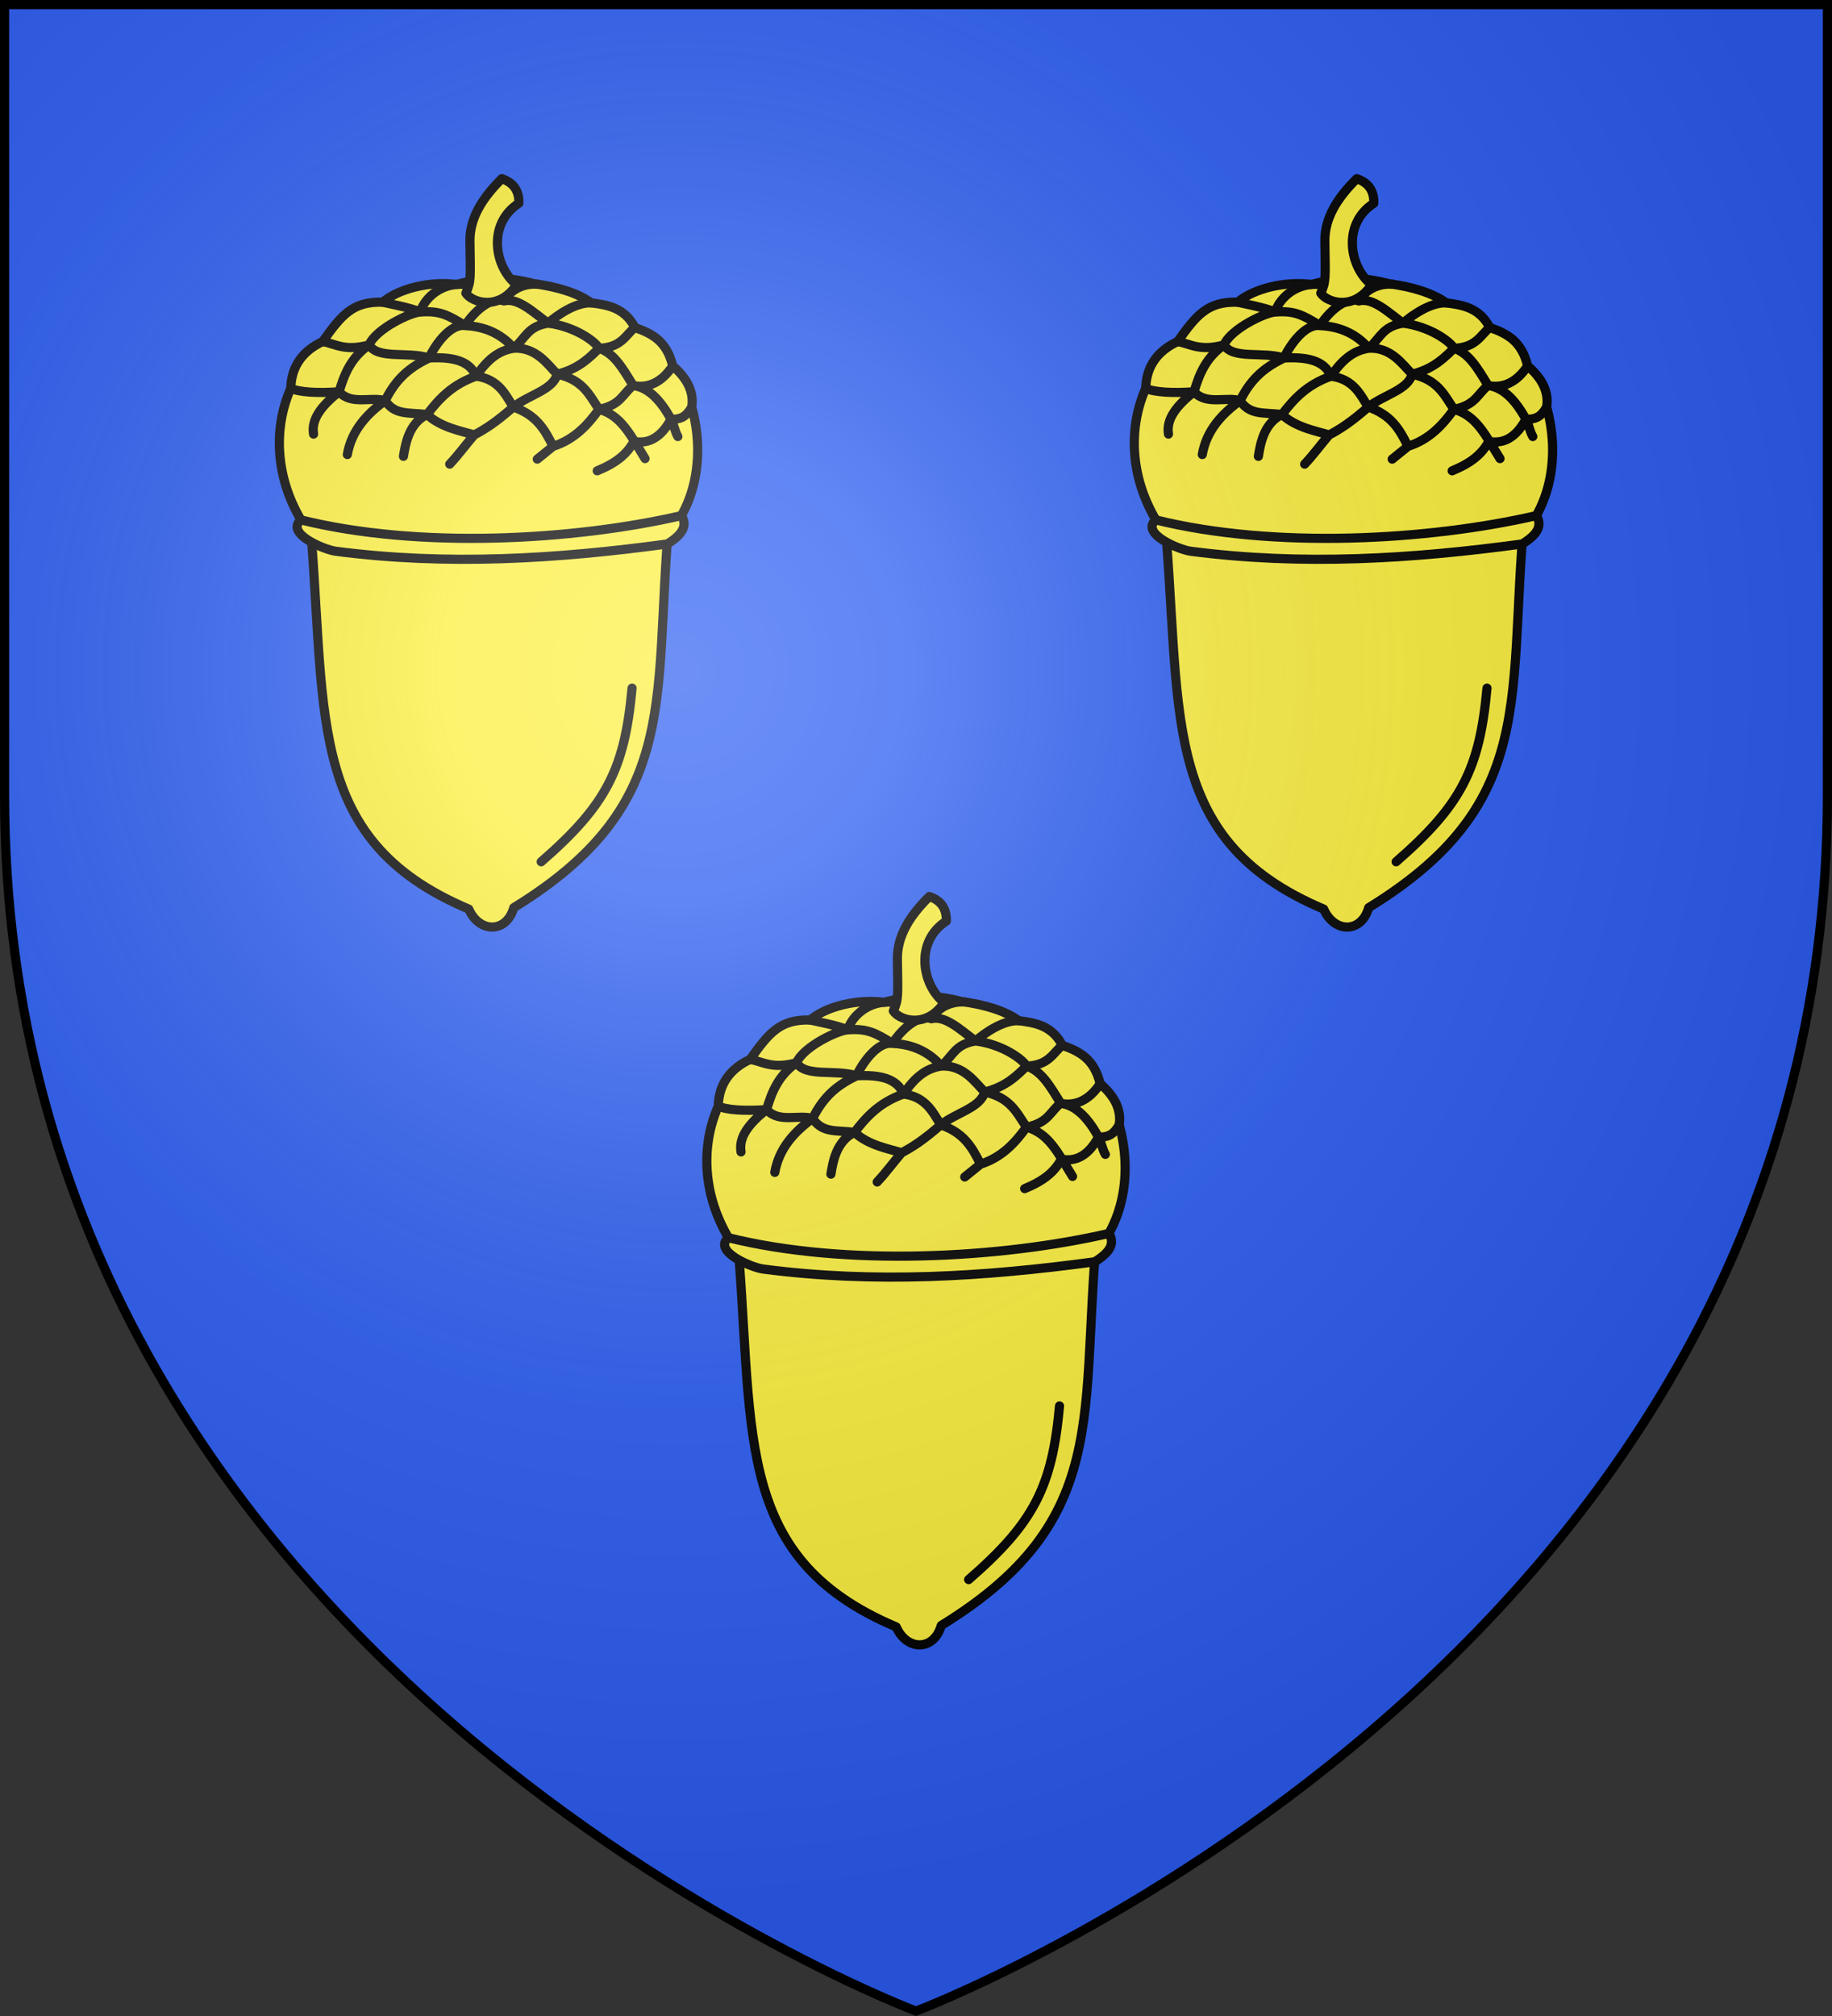 <?xml version="1.0" encoding="UTF-8" standalone="no"?><svg height="660" width="600" xmlns="http://www.w3.org/2000/svg" xmlns:xlink="http://www.w3.org/1999/xlink"><rect width="100%" height="100%" fill="#333333" stroke="none"/><radialGradient id="a" cx="221.445" cy="226.331" gradientTransform="matrix(1.353 0 0 1.349 -77.629 -85.747)" gradientUnits="userSpaceOnUse" r="300"><stop offset="0" stop-color="#fff" stop-opacity=".314"/><stop offset=".19" stop-color="#fff" stop-opacity=".251"/><stop offset=".6" stop-color="#6b6b6b" stop-opacity=".125"/><stop offset="1" stop-opacity=".125"/></radialGradient><path d="m300 658.5s298.5-112.32 298.5-397.772v-259.228h-597v259.228c0 285.452 298.5 397.772 298.5 397.772z" fill="#2b5df2" fill-rule="evenodd"/><g id="b" transform="translate(-140 -349.286)"><path d="m241.055 514.498c6.396 66.654-2.565 109.187 52.463 132.404 3.437 7.866 12.334 7.973 14.75-.456 59.567-36.634 43.626-73.324 52.463-141.801z" style="fill:#fcef3c;fill-rule:evenodd;stroke:#000;stroke-width:3;stroke-linecap:round;stroke-linejoin:round"/><path d="m244.504 527.723 112.777-1.949c10.663-10.477 13.652-27.404 9.268-43.233.829-5.133-1.749-9.648-6.239-13.475-1.92-7.973-6.563-10.536-12.39-12.554-3.393-6.663-9.303-7.421-14.284-8.072-4.284-3.168-10.941-5.231-18.65-6.261-8.591-2.238-15.635-2.438-25.471.242-8.526-1.154-18.865 1.278-24.16 5.801-9.777-.285-13.444 4.08-19.65 12.875-6.343 2.952-10.278 7.866-10.47 15.321-7.091 16.107-4.154 35.807 9.268 51.306z" style="fill:#fcef3c;fill-rule:evenodd;stroke:#000;stroke-width:3;stroke-linecap:round;stroke-linejoin:round"/><path d="m238.558 519.491c-5.271 4.445 7.674 9.776 11.377 10.258 36.484 4.752 72.1 2.568 108.602-2.372 4.874-3.018 6.692-5.829 4.69-9.297-35.369 8.152-85.947 11.004-124.669 1.411z" style="fill:#fcef3c;fill-rule:evenodd;stroke:#000;stroke-width:3;stroke-linecap:round;stroke-linejoin:round"/><path d="m235.236 476.418c2.902 1.318 8.845 1.614 15.823 1.128 4.042 4.485 10.517 1.521 15.081 2.915 3.218 4.751 7.427 3.813 13.72 4.529 4.643 4.361 11.684 5.487 15.438 6.687m25.831 3.745c-2.857-5.836-5.636-10.329-13.016-12.88-2.549-3.951-4.71-9.127-12.185-10.091-2.18-5.233-7.9-6.348-15.415-5.961-6.858-2.235-16.653.559-19.639-4.283-7.861 2.159-10.912-.289-15.168-1.11m116.305 31.107c-.967-1.601-1.349-4.063-2.245-5.68-3.073-5.545-6.958-10.334-12.382-11.027-3.579-5.802-6.231-10.522-11.162-12.178-1.33-2.315-7.955-7.137-16.708-8.235-4.855-3.55-9.86-8.446-14.492-7.272-6.315-2.778-8.58-5.946-15.507-5.392-5.985.478-10.587 4.781-11.88 9.022-3.012.091-14.459 5.396-16.762 10.764-5.991 4.199-8.141 9.694-9.815 15.339-5.649 4.488-9.193 8.9-8.37 13.855m11.066 6.699c1.379-7.936 6.517-13.389 12.384-17.639 3.92-7.902 8.762-11.207 14.373-13.97 1.537-3.426 6.582-11.311 11.776-10.613 3.917-5.926 9.333-9.478 12.735-8.064 2.406-3.917 6.607-5.769 11.02-5.485m-43.91 56.351c.644-3.891 1.701-10.781 7.727-13.69 3.74-4.855 8.005-9.729 16.067-12.538 3.543-5.252 7.23-8.424 12.402-9.157 3.914-3.586 4.551-7.15 11.186-8.21 2.929-2.619 9.023-6.849 14.122-6.644m1.96 54.985c6.562-2.732 9.75-5.57 12.034-9.646 5.134 1.005 9.094-1.641 12.136-7.255 3.604.139 5.186-1.217 6.783-3.983m-50.586 17.059c1.746-1.391 3.463-2.786 5.165-4.179 7.103-2.297 11.354-7.035 15.057-12.133 7.276-1.397 7.798-5.275 11.199-7.79 4.879 1.026 9.494-1.105 12.926-6.431m-73.023 32.171c2.869-3.052 5.344-6.46 8.009-9.561 3.502-1.809 7.332-4.303 12.815-9.135 5.218-4.069 12.953-5.553 14.391-10.756 7.309-1.789 10.89-5.796 13.719-8.466 7.342-.312 8.583-4.286 11.697-6.807m-30.676 174.898c21.426-18.627 27.343-30.396 29.762-56.846m4.262-75.139c-4.914-7.931-7.82-14.107-15.083-16.138-3.33-4.924-5.279-9.632-13.682-11.502-3.219-3.208-6.829-8.829-14.175-8.491-1.14-1.046-5.61-7.002-16.041-7.418-5.679-3.573-8.491-4.933-14.652-4.434-3.174-1.461-11.197-2.919-12.28-3.221" fill="none" stroke="#000" stroke-linecap="round" stroke-linejoin="round" stroke-width="3"/><path d="m309.212 442.505c-7.234-5.654-9.767-19.908.726-26.679.096-3.767-1.451-6.62-5.569-8.046-6.311 6.235-10.572 12.829-10.462 20.573.174 12.213.404 13.03-1.334 16.902 1.881 2.972 10.732 6.024 16.639-2.75z" style="fill:#fcef3c;fill-rule:evenodd;stroke:#000;stroke-width:3;stroke-linecap:round;stroke-linejoin:round"/></g><use height="100%" transform="translate(280)" width="100%" xlink:href="#b"/><use height="100%" transform="translate(140 235)" width="100%" xlink:href="#b"/><path d="m300 658.5s298.5-112.32 298.5-397.772v-259.228h-597v259.228c0 285.452 298.5 397.772 298.5 397.772z" fill="url(#a)" fill-rule="evenodd"/><path d="m300 658.397s-298.5-112.418-298.5-398.119v-258.777h597v258.777c0 285.701-298.5 398.119-298.5 398.119z" fill="none" stroke="#000" stroke-width="3"/></svg>